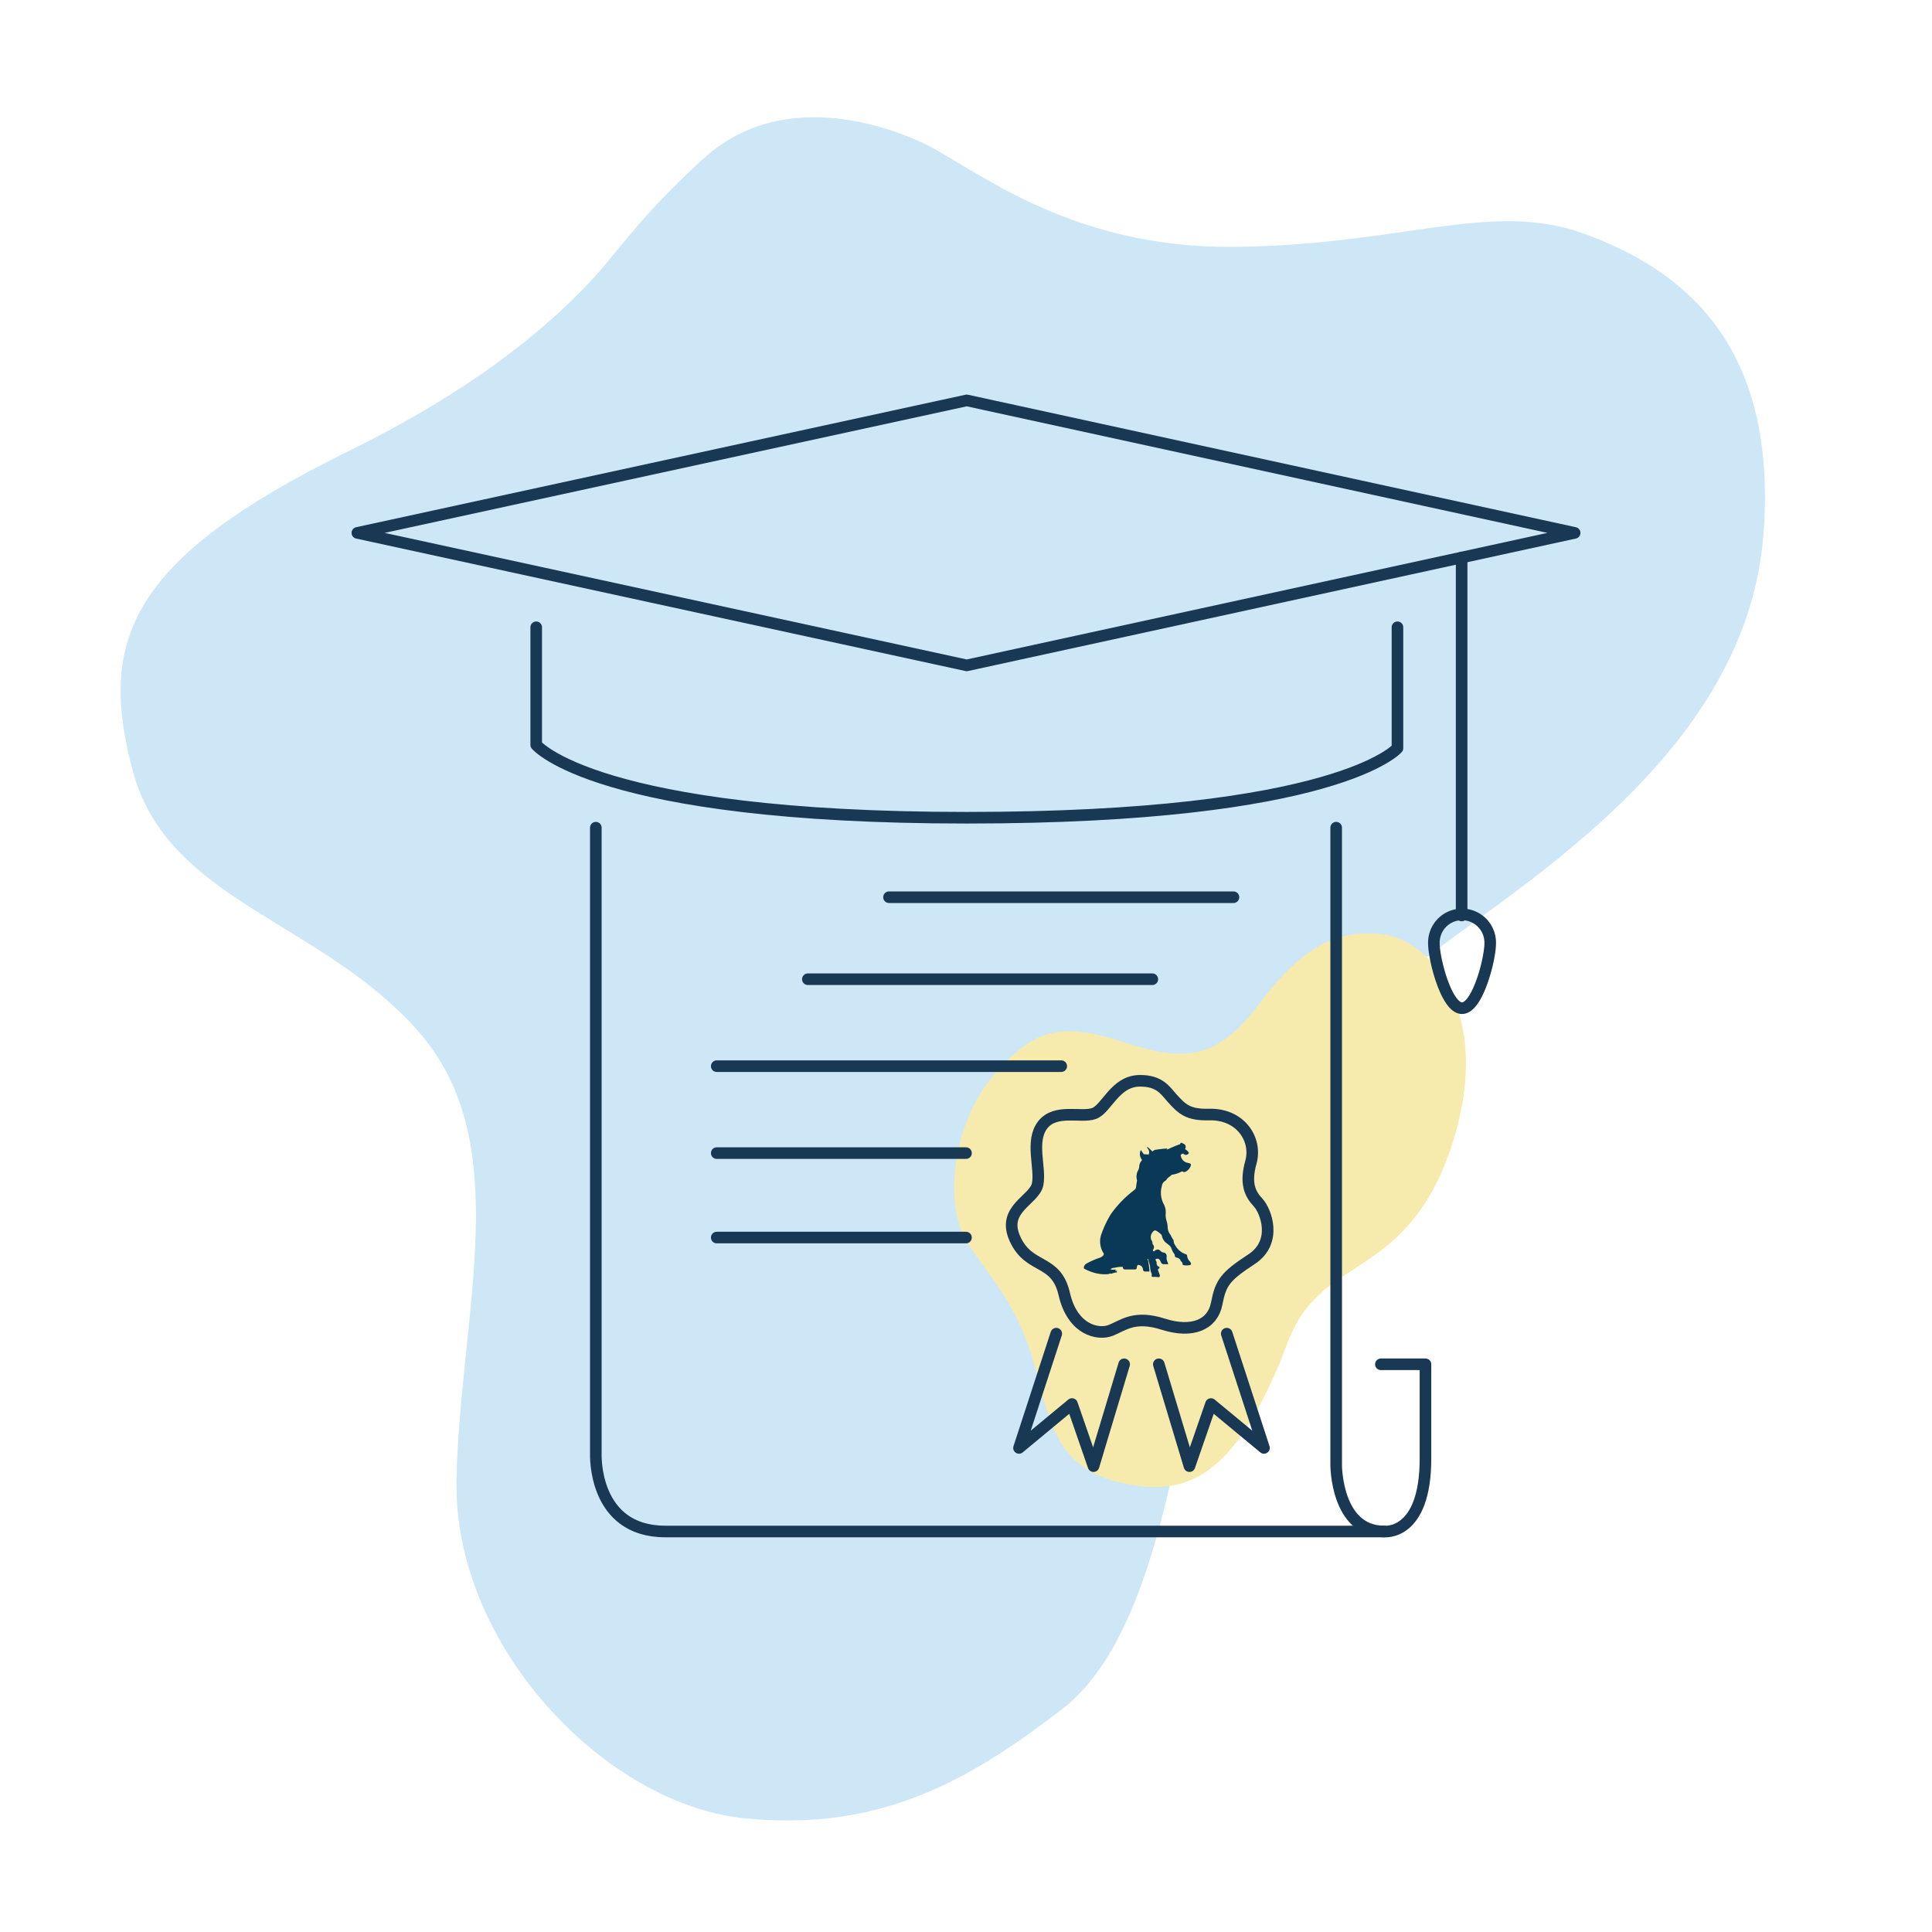 <svg id="Layer_1" data-name="Layer 1" xmlns="http://www.w3.org/2000/svg" viewBox="0 0 500 500"><path d="M89.71,117c17.66-8.71,42.72-22.64,62.85-43.93,7.49-7.92,12.51-16.54,29.46-32,18.41-16.81,43.09-10.27,56.12-4.4S275.39,64.2,319,63.89s67-12.26,91.21-3.33,50.2,27.55,46.14,78.09-51.21,82.75-79.78,103.6-55.22,44-63.61,89.33-14.86,92.93-38.17,110.81-46.49,31.84-82.28,28.17S117.19,426,118.14,382.8s15.5-86.89-9.75-115.73-64.94-33.73-74-67.47S33.25,144.84,89.71,117Z" fill="#cee7f6"/><path d="M331.13,352.87c2.53-5.95,3.75-13.13,13.38-20.44s25.4-12.24,32.82-41.58-6.73-47.26-19.21-49-21.7,3.94-32,17.65-18.14,15.77-34,10.61-23.39-5.25-34.69,7.79-13.16,34.52-7,43.91,13.65,16.48,17.87,33.73,7.79,25.58,23.87,28.62S319.32,380.7,331.13,352.87Z" fill="#f7eaad"/><polygon points="92.48 137.91 250.19 103.62 407.52 137.91 250.19 172.2 92.48 137.91" fill="none" stroke="#193854" stroke-linecap="round" stroke-linejoin="round" stroke-width="3"/><path d="M138.77,162.34v30.43s15.39,18.86,111.42,18.86,111.47-18,111.47-18V162.34" fill="none" stroke="#193854" stroke-linecap="round" stroke-linejoin="round" stroke-width="3"/><path d="M154.2,214.2v162s-.86,20.15,18,20.15h186s10.71,1.28,10.71-18.86V353.08H357.37" fill="none" stroke="#193854" stroke-linecap="round" stroke-linejoin="round" stroke-width="3"/><path d="M345.8,214.2v165s0,17.15,12.43,17.15" fill="none" stroke="#193854" stroke-linecap="round" stroke-linejoin="round" stroke-width="3"/><line x1="230.07" y1="232.2" x2="319.22" y2="232.2" fill="none" stroke="#193854" stroke-linecap="round" stroke-linejoin="round" stroke-width="3"/><line x1="209.07" y1="253.42" x2="298.22" y2="253.42" fill="none" stroke="#193854" stroke-linecap="round" stroke-linejoin="round" stroke-width="3"/><line x1="185.49" y1="275.92" x2="274.65" y2="275.92" fill="none" stroke="#193854" stroke-linecap="round" stroke-linejoin="round" stroke-width="3"/><line x1="185.49" y1="298.42" x2="250" y2="298.42" fill="none" stroke="#193854" stroke-linecap="round" stroke-linejoin="round" stroke-width="3"/><line x1="185.49" y1="320.28" x2="250" y2="320.28" fill="none" stroke="#193854" stroke-linecap="round" stroke-linejoin="round" stroke-width="3"/><polyline points="273.36 345.15 263.72 374.72 277.43 363.36 283 379.44 290.93 353.08" fill="none" stroke="#193854" stroke-linecap="round" stroke-linejoin="round" stroke-width="3"/><polyline points="317.48 345.15 327.12 374.72 313.4 363.36 307.83 379.44 299.9 353.08" fill="none" stroke="#193854" stroke-linecap="round" stroke-linejoin="round" stroke-width="3"/><path d="M303.23,284.07c2.69,3,4.23,4.5,9.66,4.37,8.34-.2,12.44,6.62,10.85,12.31s-.13,8.34,1.85,10.45,5.16,10.2-1.72,14.7-7.94,6.08-9,11.51-6.3,7.68-13.8,5.29-10.29.27-13.59,1.59-9.93-.13-12.05-9.39-9-6.23-12.7-14.17,5-10.05,5.82-14.29-2-11.12,1.32-15.35,9.93-1.72,13.24-2.91,5.39-8.4,11.84-8.47C300.18,279.65,301.65,282.34,303.23,284.07Z" fill="none" stroke="#193854" stroke-linecap="round" stroke-linejoin="round" stroke-width="3"/><line x1="378.27" y1="144.28" x2="378.27" y2="236.92" fill="none" stroke="#193854" stroke-linecap="round" stroke-linejoin="round" stroke-width="3"/><path d="M385.66,244.21c0,4-3.26,16.71-7.29,16.71s-7.28-12.69-7.28-16.71a7.29,7.29,0,1,1,14.57,0Z" fill="none" stroke="#193854" stroke-linecap="round" stroke-linejoin="round" stroke-width="3"/><path d="M280.66,327.45a3.42,3.42,0,0,1,.95-.67,21,21,0,0,1,2.93-1.25,2.15,2.15,0,0,0,.95-.59.5.5,0,0,0,.07-.67,5.61,5.61,0,0,1-.42-5.15,25.31,25.31,0,0,1,2.47-5.07,28.61,28.61,0,0,1,5.69-5.88,1.27,1.27,0,0,0,.44-.45c0,.42.38-.59.3-.9,0,.28.27-1.74.23-1.35a3.32,3.32,0,0,1,.26-2.55,2.61,2.61,0,0,0,.3-1,2.48,2.48,0,0,1,.54-1.45c.18-.17.21-.28.06-.46a2.37,2.37,0,0,1-.19-2.39c.23.32.43.62.65.92.09.12.2.25.37.18s.51.15.75,0c0,0,.07,0,.08,0,.09.31.17.07.2,0a1.43,1.43,0,0,0-.16-1.37,1.41,1.41,0,0,1-.33-.52,1,1,0,0,1,.52.3c.28.25.55.51.81.77.08.08.14.14.25,0a1.39,1.39,0,0,1,.92-.37,25.59,25.59,0,0,1,2.62-.29c.05,0,.12-.11.15,0s-.06.12-.09.17l-.1.07c.05.05.09,0,.14,0l.45-.15a27,27,0,0,1,2.84-1.18.23.23,0,0,0,.16-.16c.11-.32.29-.27.5-.15s.21.1.31.15a.89.89,0,0,1,.38,1.4,2.52,2.52,0,0,1,.91.78c.12.14.13.24,0,.39a.85.85,0,0,1-1.25.08c-.25-.19-.42,0-.6.11s-.17.25-.11.44a2.19,2.19,0,0,0,1.77,1.75l.36.08c.44.13.56.3.4.76a2.65,2.65,0,0,1-1.3,1.45.68.68,0,0,1-.71,0,.36.36,0,0,0-.4,0,7.25,7.25,0,0,1-2.23.75.63.63,0,0,0-.4.17c-.36.4-.89.59-1.18,1.1a1,1,0,0,1-.35.34,1.88,1.88,0,0,0-.89,1.39,6.29,6.29,0,0,0,.47,4.61,4.38,4.38,0,0,1,.53,2.51,4.88,4.88,0,0,0,.24,1.9,6.25,6.25,0,0,1,.28,1.72,3.24,3.24,0,0,0,.74,1.87,7.44,7.44,0,0,0,.78,1.37.17.17,0,0,1,0,.1,2.16,2.16,0,0,0,.42,1.21,4.82,4.82,0,0,0,2.64,2.28c.22.07.41.16.44.43a2.36,2.36,0,0,0,.73,1.5,1.7,1.7,0,0,1,.18.26c.2.36.13.57-.25.67a3.87,3.87,0,0,1-1.59,0,.29.29,0,0,1-.25-.3.77.77,0,0,0-.54-.74s0,0,0,0c.19-.09,0-.19,0-.25a1.29,1.29,0,0,0-.94-.64c-.32-.08-.53-.22-.53-.62a.55.55,0,0,0-.12-.33,5.47,5.47,0,0,1-.78-1.52,1.72,1.72,0,0,0-.57-.76l-.48-.39a3.11,3.11,0,0,1-1.37-2,.83.83,0,0,0-.27-.45,5.64,5.64,0,0,0-1.19-.88.58.58,0,0,0-.54-.05,2.09,2.09,0,0,0-.81,2.3l0,.06a1.35,1.35,0,0,1,.36.91.7.7,0,0,0,.14.36,1,1,0,0,1,.08,1.21c-.08.15-.21.3,0,.46s.27,0,.38-.11c.67-.42,1-.4,1.54.13a1.24,1.24,0,0,0,.65.34.92.92,0,0,1,.87,1.1,2.42,2.42,0,0,0,.16,1.17c.09.25.19.49.28.75a7.88,7.88,0,0,1-1.08,0c-.43.06-.66-.13-.85-.55-.35-.77-.54-.9-1.11-.82-.3,0-.29.18-.21.4s.26.37.23.6a.92.92,0,0,0,.53,1q.44.27,0,.54a.37.37,0,0,0-.13.52c.13.36.28.72.39,1.08s0,.65-.41.6a6.27,6.27,0,0,0-1.37-.07c-.25,0-.32-.13-.31-.39s.11-.25,0-.39a6.32,6.32,0,0,1-.41-1.89c-.06-.6-.32-1.18-.43-1.79,0-.19-.12-.19-.27-.11a1.07,1.07,0,0,1,.22.54c.17.8.24,1.62.33,2.44,0,.18,0,.21-.17.2l-.84,0c-.44,0-.61-.1-.67-.57a1.22,1.22,0,0,0-1-1.11.39.39,0,0,0-.53.29,3.29,3.29,0,0,0-.09.43c0,.28-.17.43-.45.42l-2.58,0a.49.49,0,0,1-.55-.5c0-.17-.06-.18-.21-.17a7.34,7.34,0,0,0-2.08.27c-.31-.06-.54.16-.82.22l.13.11c-.13,0-.25.09-.39.08a7.17,7.17,0,0,0,1.67,0c-.09.16-.3.07-.3.29a1.32,1.32,0,0,1,.49,0c.12,0,0,0,0,.07l-.44.07a.24.24,0,0,0,.23.07c.2,0,.27.08.14.28h-.07a2.38,2.38,0,0,0-.91.18,1.61,1.61,0,0,1-.48.12.45.45,0,0,0-.16,0h-.06a.83.83,0,0,0-.44.09l-.07.06a1.84,1.84,0,0,0-.4,0,10.89,10.89,0,0,1-2.35-.16,12.32,12.32,0,0,1-3.26-1.16c-.43-.18-.45-.52-.12-.88h0Z" fill="#093956"/></svg>